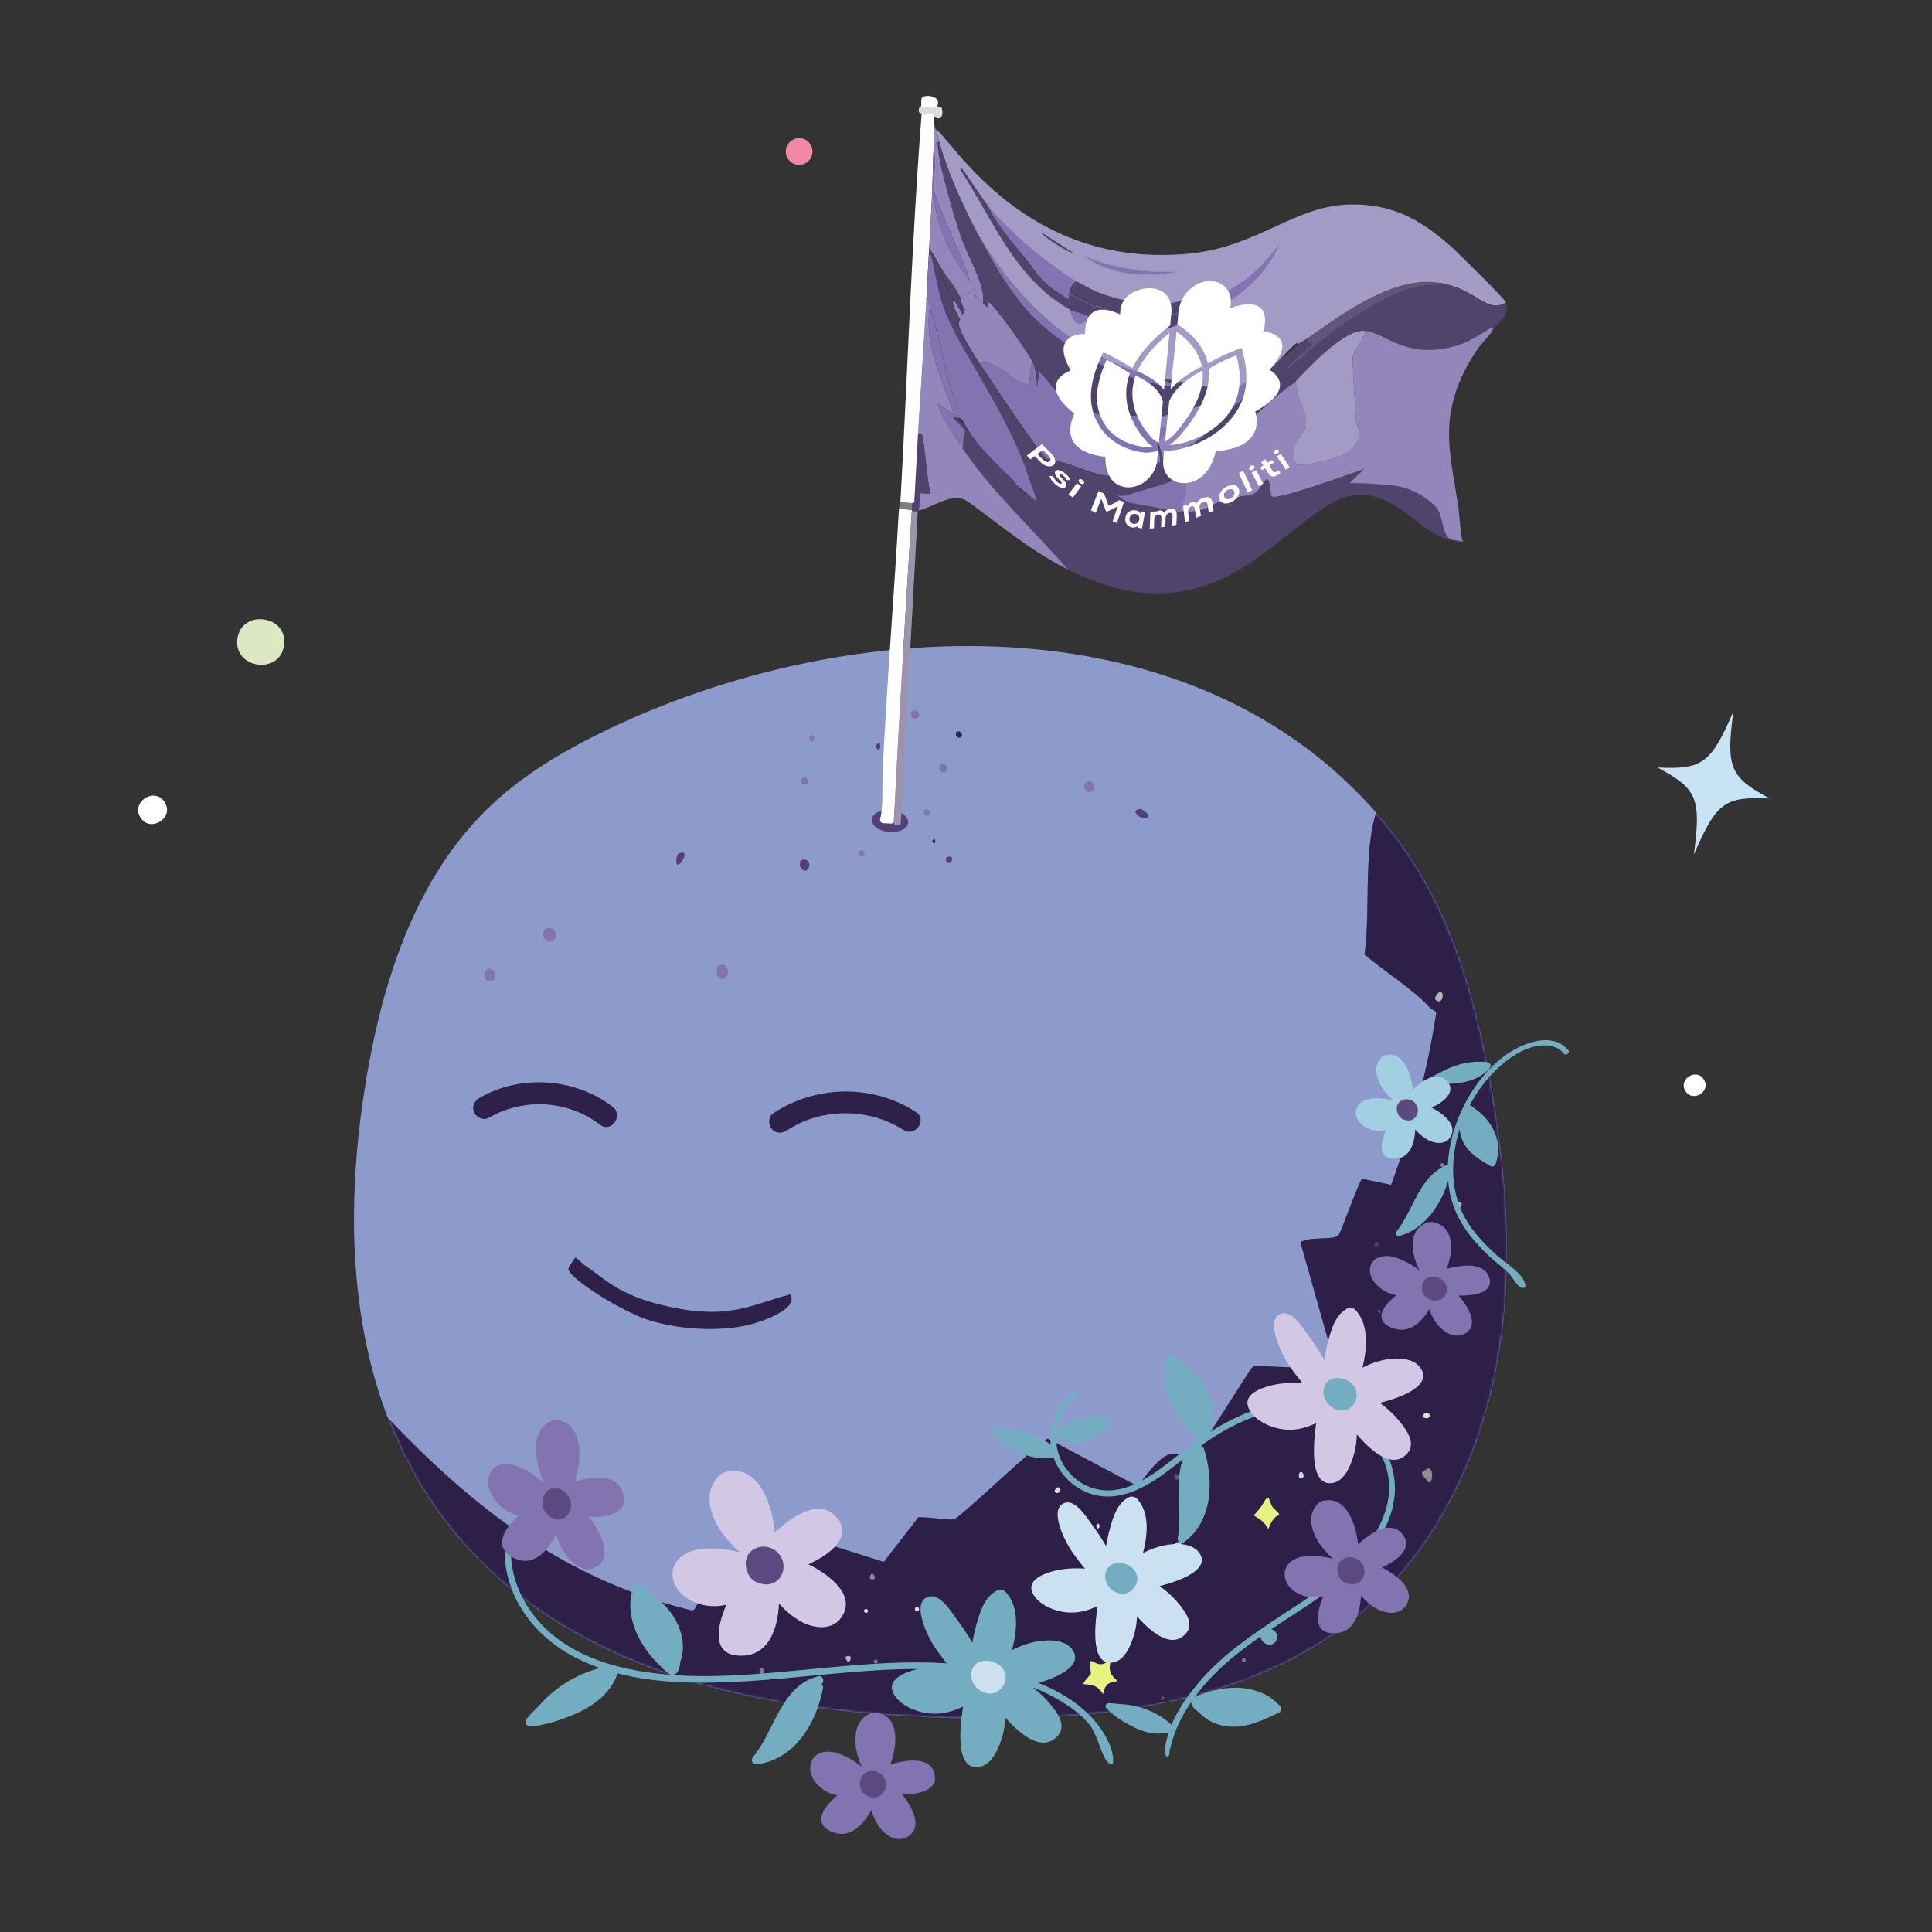 <svg width="800" height="800" viewBox="0 0 800 800" fill="none" xmlns="http://www.w3.org/2000/svg">
<rect x="0" y="0" width="800" height="800" fill="#333333" stroke="none"/>
<g clip-path="url(#clip0_9103_23061)">
<g clip-path="url(#clip1_9103_23061)">
<path d="M732.816 330.636C714.118 329.738 710.699 332.258 701.394 353.864C704.473 330.54 702.852 326.622 686.328 317.799C705.027 318.697 708.445 316.178 717.75 294.572C714.671 317.896 716.292 321.814 732.816 330.636Z" fill="#C8E3F4"/>
<path d="M98.284 264.556C96.646 276.97 115.977 279.598 117.621 267.124C119.264 254.65 99.927 252.082 98.284 264.556Z" fill="#DEE7C3"/>
<path d="M58.095 338.423C62.03 344.983 72.217 338.847 68.279 332.317C64.352 325.667 54.132 331.83 58.095 338.423Z" fill="white"/>
<path d="M697.874 451.725C700.858 456.709 708.571 452.053 705.585 447.099C702.607 442.055 694.861 446.739 697.874 451.725Z" fill="white"/>
<path d="M237.839 309.129C225.693 315.757 214.091 323.438 203.971 332.865C171.254 363.366 157.349 408.98 150.649 453.206C134.587 559.364 164.478 651.971 270.784 691.199C308.866 705.254 349.779 709.832 390.332 711.336C453.087 713.629 521.328 706.654 567.838 664.412C596.341 638.518 613.407 601.645 620.172 563.751C626.941 525.826 624.059 486.756 617.366 448.832C611.071 413.226 600.976 377.306 579.379 348.285C503.533 246.356 352.212 252 247.438 304.126C244.194 305.719 241.003 307.407 237.809 309.126L237.839 309.129Z" fill="#8C9BCC"/>
<mask id="mask0_9103_23061" style="mask-type:luminance" maskUnits="userSpaceOnUse" x="146" y="267" width="479" height="445">
<path d="M237.839 309.129C225.693 315.757 214.091 323.438 203.971 332.865C171.254 363.366 157.349 408.98 150.649 453.206C134.587 559.364 164.478 651.971 270.784 691.199C308.866 705.254 349.779 709.832 390.332 711.336C453.087 713.629 521.328 706.654 567.838 664.412C596.341 638.518 613.407 601.645 620.172 563.751C626.941 525.826 624.059 486.756 617.366 448.832C611.071 413.226 600.976 377.306 579.379 348.285C503.533 246.356 352.212 252 247.438 304.126C244.194 305.719 241.003 307.407 237.809 309.126L237.839 309.129Z" fill="white"/>
</mask>
<g mask="url(#mask0_9103_23061)">
<path opacity="0.2" d="M498.592 653.229C528.195 641.73 557.281 627.203 580.122 605.117C614.249 572.127 631.236 525.697 647.158 480.965C671.565 506.468 677.567 543.965 682.278 578.942C689.958 636.208 697.171 695.287 682.046 751.04C680.123 758.196 677.568 765.63 671.994 770.48C666.552 775.22 659.117 776.799 652.037 778.136C506.963 805.787 358.614 816.201 211.089 809.079C191.09 808.123 170.174 806.538 153.242 795.854C106.187 766.085 96.873 684.856 162.335 676.353C194.621 672.152 227.854 683.367 259.864 686.258C298.445 689.743 337.372 689.063 375.798 684.17C417.758 678.836 459.108 668.489 498.567 653.166L498.592 653.229Z" fill="black"/>
<path d="M576.183 325.824C581.798 332.627 574.32 330.978 577.642 339.612C578.602 342.101 598.365 368.219 607.014 384.147C656.165 474.814 649.83 577.896 583.893 658.258C537.831 714.379 452.657 756.079 379.581 749.63C312.868 743.725 222.871 700.557 186.112 645.287C173.109 625.742 162.069 601.964 154.488 580.597C190.807 619.889 230.323 653.387 286.477 666.854C289.014 667.023 290.317 657.316 291.462 656.751L318.01 658.206C323.574 651.105 329.139 644.004 334.703 636.903C345.124 640.176 355.544 643.459 365.963 646.752C370.733 640.593 375.503 634.434 380.273 628.275C384.246 628.026 392.825 629.592 395.028 629.091C397.51 628.525 428.126 599.081 433.843 595.674C446.293 602.273 458.753 608.873 471.223 615.475C486.031 593.849 487.795 605.262 494.504 602.309C496.529 601.428 515.586 569.753 519.067 565.536C530.507 566.042 541.938 566.548 553.358 567.052C548.4 549.511 543.441 531.97 538.482 514.428C541.78 511.898 551.834 513.627 554.175 511.588C555.134 510.732 561.879 491.237 563.957 488.079L576.036 490.599C584.54 467.431 591.14 443.482 594.743 419.08C594.696 418.924 592.517 417.815 591.884 417.088C586.417 410.663 572.099 401.31 564.988 395.254C568.203 374.801 562.47 338.028 576.175 325.914L576.183 325.824Z" fill="#2D2049"/>
<path opacity="0.3" d="M576.183 325.824C581.798 332.627 574.32 330.978 577.642 339.612C578.602 342.101 598.365 368.219 607.014 384.147C656.165 474.814 649.83 577.896 583.893 658.258C537.831 714.379 452.657 756.079 379.581 749.63C312.868 743.725 222.871 700.557 186.112 645.287C173.109 625.742 162.069 601.964 154.488 580.597C190.807 619.889 230.323 653.387 286.477 666.854C289.014 667.023 290.317 657.316 291.462 656.751L318.01 658.206C323.574 651.105 329.139 644.004 334.703 636.903C345.124 640.176 355.544 643.459 365.963 646.752C370.733 640.593 375.503 634.434 380.273 628.275C384.246 628.026 392.825 629.592 395.028 629.091C397.51 628.525 428.126 599.081 433.843 595.674C446.293 602.273 458.753 608.873 471.223 615.475C486.031 593.849 487.795 605.262 494.504 602.309C496.529 601.428 515.586 569.753 519.067 565.536C530.507 566.042 541.938 566.548 553.358 567.052C548.4 549.511 543.441 531.97 538.482 514.428C541.78 511.898 551.834 513.627 554.175 511.588C555.134 510.732 561.879 491.237 563.957 488.079L576.036 490.599C584.54 467.431 591.14 443.482 594.743 419.08C594.696 418.924 592.517 417.815 591.884 417.088C586.417 410.663 572.099 401.31 564.988 395.254C568.203 374.801 562.47 338.028 576.175 325.914L576.183 325.824Z" fill="#2D2049"/>
<path d="M459.459 687.165C461.065 687.219 457.053 691.601 462.535 695.837C462.294 697.154 457.844 694.957 456.762 701.551C452.05 693.491 444.3 701.581 451.754 693.069C450.264 681.65 453.7 693.397 459.456 687.195L459.459 687.165Z" fill="#E6F381"/>
<path d="M525.39 620.307C525.465 620.497 525.506 620.713 525.558 620.809C525.78 621.377 525.972 621.942 526.194 622.509C526.318 622.824 526.439 623.17 526.595 623.458C527.294 624.798 528.602 625.464 529.468 626.637C529.632 626.835 529.767 627.029 529.567 627.224C529.331 627.476 528.893 627.619 528.633 627.809C526.814 629.104 525.848 631.389 525.117 633.422C525.402 632.627 522.948 630.185 522.387 629.678C521.627 629.001 520.786 628.56 519.922 628.026C519.059 627.491 519.013 627.67 519.79 626.797C521.11 625.304 522.365 623.866 523.314 622.097C523.679 621.43 524.084 620.646 524.755 620.28C524.884 620.201 525.108 620.069 525.253 620.143C525.314 620.148 525.366 620.244 525.388 620.338L525.39 620.307Z" fill="#E6F381"/>
<path d="M364.027 709.537C369.244 720.411 358.039 718.973 359.042 712.585C359.482 709.735 361.719 712.887 364.027 709.537Z" fill="#C3C9B0"/>
<path d="M591.445 607.965C593.667 608.257 593.319 613.457 591.851 613.902C591.505 614.023 588.49 610.405 588.769 609.669C588.813 609.521 591.294 607.951 591.445 607.965Z" fill="#8D8D8A"/>
<path d="M592.8 461.456C594.849 461.641 594.553 465.933 592.553 465.874C590.067 465.802 590.391 461.208 592.8 461.456Z" fill="#58596A"/>
<path d="M435.881 653.495C437.972 652.893 438.59 657.48 437.114 658.016C435.733 658.5 432.821 654.404 435.881 653.495Z" fill="#C0C1B9"/>
<path d="M596.329 410.586C598.354 411.043 597.35 416.092 594.664 414.207C593.236 413.196 596 410.526 596.329 410.586Z" fill="#B5B4B5"/>
<path d="M487.734 638.561C488.504 638.448 489.502 639.512 489.51 639.756C489.8 643.614 484.315 639.074 487.734 638.561Z" fill="#DEDEDE"/>
<path d="M590.487 584.945C592.035 584.628 592.705 586.97 591.105 587.19C588.335 587.579 589.249 585.198 590.487 584.945Z" fill="#DEDEDE"/>
<path d="M426.123 696.624C428.44 695.525 429.316 699.619 426.74 698.869C426.206 698.73 425.106 697.11 426.123 696.624Z" fill="#C0C5C2"/>
<path d="M315.509 690.585C315.931 690.623 317.357 692.334 315.73 693.191C314.072 694.045 314.057 690.515 315.509 690.585Z" fill="#7E7E85"/>
<path d="M538.857 609.51C539.279 609.548 540.704 611.258 539.077 612.115C537.42 612.969 537.405 609.439 538.857 609.51Z" fill="#D7D9DE"/>
<path d="M437.944 615.845C440.706 615.882 437.954 619.769 436.751 617.623C436.438 617.047 437.733 615.826 437.944 615.845Z" fill="#DEDEDE"/>
<path d="M361.294 651.654C361.656 651.686 362.98 653.509 361.912 653.899C359.397 654.828 360.023 651.6 361.294 651.654Z" fill="#898695"/>
<path d="M350.549 685.843C353.064 684.914 352.438 688.143 351.166 688.088C350.805 688.056 349.48 686.233 350.549 685.843Z" fill="#B5B4BA"/>
<path d="M487.056 610.397C488.681 610.574 488.403 612.313 487.674 612.642C486.217 613.301 485.552 610.23 487.056 610.397Z" fill="#58596A"/>
<path d="M604.15 497.61C605.755 496.995 605.549 500.626 604.041 499.821C603.46 499.525 603.553 497.83 604.15 497.61Z" fill="#AEAFB7"/>
<path d="M569.949 514.26C572.069 514.33 570.637 516.725 569.481 516.073C568.234 515.413 569.647 514.233 569.949 514.26Z" fill="#454053"/>
<path d="M379.757 665.244C380.029 665.269 381.325 666.39 380.013 667.123C378.572 667.936 378.486 665.19 379.757 665.244Z" fill="#DEDEDE"/>
<path d="M554.431 676.248C554.431 676.248 556.185 677.35 556.207 677.443C556.576 679.757 552.368 676.883 554.431 676.248Z" fill="#7A7588"/>
<path d="M484.916 676.173C486.505 675.739 487.478 677.074 486.325 677.73C485.654 678.095 484.042 676.429 484.916 676.173Z" fill="#DEDEDE"/>
<path d="M398.513 687.712C398.513 687.712 399.944 689.028 399.525 689.628C398.408 691.231 397.286 688.179 398.513 687.712Z" fill="#DEDEDE"/>
<path d="M358.274 666.284C359.402 665.899 359.836 667.49 358.927 667.803C357.798 668.188 357.364 666.597 358.274 666.284Z" fill="#DEDEDE"/>
<path d="M596.899 481.657C598.027 481.272 598.461 482.862 597.551 483.176C596.423 483.56 595.989 481.97 596.899 481.657Z" fill="#7E7E85"/>
<path d="M514.688 686.679C515.816 686.294 516.25 687.885 515.341 688.198C514.212 688.583 513.778 686.992 514.688 686.679Z" fill="#7A7588"/>
<path d="M362.305 687.239C363.434 686.855 363.867 688.445 362.958 688.758C361.829 689.143 361.395 687.552 362.305 687.239Z" fill="#7A7588"/>
<path d="M593.843 537.01C594.751 537.731 594.064 540.284 593.014 538.456C592.597 537.688 593.758 536.941 593.843 537.01Z" fill="#656172"/>
<path d="M454.855 630.846C455.762 631.567 455.076 634.12 454.026 632.292C453.609 631.524 454.77 630.777 454.855 630.846Z" fill="#DEDEDE"/>
<path d="M544.582 586.151C544.582 586.151 545.755 586.957 545.234 587.67C544.016 589.385 543.615 586.764 544.582 586.151Z" fill="#BFBDC7"/>
<path d="M485.657 662.888C487.621 662.001 487.715 664.321 486.309 664.407C486.219 664.399 484.865 663.242 485.657 662.888Z" fill="#DEDEDE"/>
<path d="M568.306 585.223L568.665 585.62L568.6 586.344C568.488 586.456 568.366 586.576 568.233 586.706L567.509 586.641C567.398 586.53 567.277 586.407 567.148 586.274L567.545 585.914L567.942 585.555L568.339 585.195L568.306 585.223Z" fill="#898695"/>
<path d="M570.623 542.425L571.347 542.49C571.458 542.602 571.579 542.724 571.709 542.858L571.643 543.582C571.532 543.693 571.41 543.814 571.276 543.944L570.917 543.546L570.558 543.149L570.199 542.752L570.596 542.392L570.623 542.425Z" fill="#58596A"/>
<path d="M481.248 702.607L481.972 702.673C482.083 702.784 482.204 702.907 482.334 703.04L481.937 703.399L481.539 703.759L481.142 704.119L480.783 703.721L480.849 702.997C480.96 702.885 481.082 702.765 481.216 702.635L481.248 702.607Z" fill="#58596A"/>
<path d="M596.248 520.134L596.607 520.531L596.541 521.255C596.43 521.367 596.308 521.488 596.174 521.617L595.451 521.552C595.339 521.441 595.219 521.318 595.089 521.185L595.486 520.825L595.883 520.466L596.28 520.106L596.248 520.134Z" fill="#A1A0A8"/>
<path d="M486.955 652.573L487.314 652.97L487.248 653.694C487.137 653.806 487.015 653.927 486.881 654.056L486.158 653.991C486.046 653.88 485.926 653.757 485.796 653.624L486.193 653.264L486.59 652.905L486.987 652.545L486.955 652.573Z" fill="#A1A0A8"/>
</g>
<path d="M333.399 355.963C335.884 356.37 335.319 359.938 333.845 360.444C331.275 361.307 329.716 355.357 333.399 355.963Z" fill="#554076"/>
<path d="M378.266 294.228C380.482 293.577 381.522 296.864 379.462 297.469C377.246 298.121 376.206 294.833 378.266 294.228Z" fill="#8274B1"/>
<path d="M389.961 316.484C392.177 315.833 393.217 319.12 391.157 319.725C388.941 320.376 387.901 317.089 389.961 316.484Z" fill="#8274B1"/>
<path d="M333.25 321.641C333.853 321.695 335.926 324.316 333.75 324.849C330.55 325.625 331.617 321.554 333.25 321.641Z" fill="#8274B1"/>
<path d="M392.612 354.743C395.261 354.343 394.345 357.089 393.139 357.315C391.503 357.593 390.979 354.991 392.612 354.743Z" fill="#554076"/>
<path d="M396.813 302.869C398.506 302.626 398.973 305.193 397.34 305.441C395.647 305.683 395.18 303.117 396.813 302.869Z" fill="#2D2049"/>
<path d="M383.5 335.184C385.194 334.941 385.661 337.508 384.028 337.756C382.334 337.998 381.867 335.432 383.5 335.184Z" fill="#8274B1"/>
<path d="M356.477 352.117C358.17 351.874 358.637 354.441 357.004 354.689C355.311 354.931 354.844 352.365 356.477 352.117Z" fill="#8274B1"/>
<path d="M335.546 304.604C337.913 303.631 337.342 307.26 336.073 307.176C335.44 307.119 334.538 304.999 335.546 304.604Z" fill="#8274B1"/>
<path d="M363.225 308.016C365.619 306.742 364.252 312.458 362.809 309.591C362.653 309.303 362.776 308.28 363.225 308.016Z" fill="#554076"/>
<path d="M386.891 347.443C387.716 348.065 387.092 350.26 386.141 348.683C385.743 348.039 386.803 347.405 386.891 347.443Z" fill="#2D2049"/>
<path d="M269.771 547.001C257.927 543.558 235.6 529.345 235.343 525.459C235.294 524.664 237.558 521.796 238.141 520.724C240.03 521.685 240.641 522.987 242.42 524.152C248.911 528.327 254.939 535.259 271.255 539.652C301.306 547.751 310.966 540.046 327.133 536.001C331.221 541.876 315.323 547.314 310.414 548.513C297.861 551.576 282.031 550.541 269.774 546.97L269.771 547.001Z" fill="#2D2049"/>
<path d="M297.807 399.77C301.954 397.924 302.588 404.703 299.555 405.311C296.308 405.93 296.002 400.58 297.807 399.77Z" fill="#8274B1"/>
<path d="M226.579 384.302C230.464 383.345 231.338 389.142 228.327 389.843C224.667 390.668 223.659 385.011 226.579 384.302Z" fill="#8274B1"/>
<path d="M201.854 401.351C205.035 400.118 206.278 405.522 203.632 406.226C200.054 407.15 199.838 402.142 201.854 401.351Z" fill="#8274B1"/>
<path d="M281.318 353.265C286 351.559 281.649 359.013 280.375 357.985C279.753 357.473 279.901 353.806 281.318 353.265Z" fill="#554076"/>
<path d="M450.172 323.718C452.947 322.6 454.412 326.899 451.983 327.896C449.208 329.014 447.742 324.715 450.172 323.718Z" fill="#8274B1"/>
<path d="M368.104 344.498C372.266 344.874 375.823 343.153 376.049 340.654C376.274 338.155 373.084 335.824 368.922 335.448C364.76 335.072 361.204 336.793 360.978 339.292C360.752 341.792 363.943 344.123 368.104 344.498Z" fill="#554076"/>
<path d="M471.329 335.088C473.269 334.472 475.643 337.454 475.621 337.696C474.943 340.828 467.291 336.396 471.329 335.088Z" fill="#554076"/>
<path d="M618.075 136.564C619.641 133.025 611.592 140.723 603.104 143.18C582.294 149.178 573.715 137.849 565.344 137.001C559.743 136.435 554.047 141.303 550.067 144.655C546.679 147.512 543.48 150.629 540.369 153.785C537.023 157.193 533.555 160.256 529.767 163.168C528.069 164.475 526.541 165.919 524.952 167.357C518.998 172.719 513.266 178.315 507.397 183.746C504.48 186.433 501.566 189.089 498.54 191.645C496.499 193.376 494.42 195.196 492.087 196.476C492.026 196.47 491.733 196.352 490.84 196.819C483.989 200.337 476.178 202.034 468.861 204.323C468.203 204.538 467.518 204.719 466.886 204.996C466.099 205.29 465.629 206.464 465.919 207.282C466.188 208.005 467.073 207.964 467.731 208.084C469.164 208.365 470.567 208.644 472 208.926C475.672 209.653 479.314 210.377 482.991 211.044C484.307 211.285 485.652 211.528 486.97 211.738C488.318 211.951 489.817 212.512 491.198 212.363C492.119 212.264 492.998 211.948 493.85 211.599C496.466 210.558 499.02 209.542 501.798 209.063C502.877 208.886 503.748 208.326 504.808 208.027C506.307 207.584 507.855 207.268 509.348 206.886C510.781 206.498 512.216 206.08 513.652 205.663C515.088 205.245 516.679 205.115 517.989 204.412C518.531 204.126 518.997 203.682 519.46 203.267C520.588 202.213 521.719 201.129 522.793 200.01C523.294 199.508 523.863 198.586 524.471 198.245C525.271 197.801 525.126 198.396 525.294 199.232C525.709 201.368 526.126 203.474 526.574 205.583C528.38 207.449 560.249 195.759 564.879 194.292C562.839 196.237 560.809 198.192 558.788 200.159C568.158 198.359 582.89 201.454 587.831 203.939C591.492 205.79 595.809 208.461 598.052 211.888C599.412 213.988 600.674 216.17 602.004 218.267C602.511 219.043 605.163 224.331 605.862 224.334C598.505 224.368 592.25 220.275 586.431 215.735C580.129 210.816 573.277 205.605 565.016 204.889C555.398 204.05 546.296 211.288 539.145 216.786C529.578 224.134 520.433 232.189 509.711 237.851C486.452 250.105 464.982 246.919 442.071 235.816L441.961 235.684C434.194 226.801 425.869 218.384 417.905 209.666C413.922 205.322 410.007 200.892 406.319 196.301C404.461 194.004 402.667 191.652 400.937 189.276C399.369 187.127 397.648 185.663 396.726 183.086C395.949 180.917 395.236 178.724 394.555 176.503C394.204 175.346 393.861 174.098 394.151 172.908C394.159 172.817 394.197 172.729 394.263 172.674C394.329 172.619 394.422 172.597 394.512 172.606C395.578 172.58 396.592 173.128 397.346 173.865C398.1 174.603 398.687 175.507 399.276 176.382C400.461 178.07 401.774 179.679 403.09 181.258C405.256 183.856 406.956 186.565 409.322 188.969C411.937 191.638 414.651 194.225 417.332 196.84C418.253 197.744 419.204 198.651 420.092 199.583C421.312 200.879 421.833 202.508 423.314 203.615C424.394 204.443 425.616 205.04 426.838 205.637C427.247 205.826 427.625 206.012 428.074 206.083C428.504 204.692 427.818 203.201 427.209 201.868C425.895 198.921 425.299 195.765 424.169 192.804C414.004 166.063 396.172 143.8 389.946 125.597C388.289 120.733 385.742 106.543 385.254 105.556C385.024 105.079 384.906 105.707 384.418 105.723L384.587 102.849C386.786 105.755 388.275 109.113 390.241 112.241C387.764 112.413 393.586 121.972 394.913 124.434C393.157 124.701 395.889 129.449 397.353 132.41C397.14 133.09 396.891 133.494 396.85 133.612C396.311 136.878 403.808 147.745 405.793 150.996C408.653 155.664 430.989 188.949 433.113 189.992C447.275 192.002 455.17 200.471 470.238 196.144C471.268 195.842 478.209 192.667 478.9 192.091C479.163 191.871 480.11 191.47 480.201 191.144C480.391 189.032 478.795 184.843 479.41 183.073C480.164 185.716 480.918 188.36 481.672 191.003C487.635 187.557 496.73 182.752 501.141 177.645C502.669 175.867 504.74 174.473 504.339 171.851C505.526 171.715 506.704 171.568 507.873 171.41C507.873 171.41 507.9 171.108 507.941 170.991C507.952 170.87 507.966 170.719 508.004 170.631C508.434 168.906 509.061 168.354 509.075 168.203C509.466 168.239 509.595 168.828 510.094 168.691C510.973 168.375 523.512 158.072 522.946 155.587C522.334 152.947 520.423 155.268 517.519 157.135C519.162 154.759 522.597 153.062 523.994 151.728C524.614 152.605 524.102 153.563 524.505 153.812C525.105 154.231 528.703 150.055 529.073 149.662C530.111 148.6 531.324 147.95 532.499 147.052C533.674 146.154 534.704 145.183 535.767 144.184C536.629 143.38 537.44 142.48 538.38 141.835C539.251 141.275 540.229 140.876 541.072 140.283C539.963 142.13 542.744 141.621 542.553 143.063C542.488 143.787 530.707 152.426 532.319 153.423C547.347 140.455 570.257 120.96 590.255 118.235C593.392 117.819 596.656 118.691 596.294 117.32C611.76 120.025 615.135 130.094 623.459 125.401C625.38 130.38 620.931 133.203 617.916 136.641L618.075 136.564Z" fill="#50446D"/>
<path d="M385.066 127.133C382.457 142.562 390.342 157.873 395.193 171.785L388.429 167.281C390.207 173.829 394.794 180.235 398.743 185.975C411.199 204.163 427.71 219.189 442.135 235.761C423.968 226.972 402.26 207.583 398.643 206.588C392.562 204.943 386.46 209.928 380.466 211.363L380.873 204.161L385.378 204.416C384.023 201.587 382.629 180.353 381.596 179.681C381.423 179.575 380.713 179.693 380.143 179.611C381.296 161.132 382.542 142.63 383.574 124.14C385.32 124.662 384.781 126.256 385.069 127.103L385.066 127.133Z" fill="#9286BB"/>
<path d="M380.464 211.393L380.034 211.78L377.584 211.65C377.584 211.65 377.609 211.379 377.623 211.228C377.71 210.263 377.734 209.322 377.791 208.354C377.797 208.293 378.123 208.384 378.632 207.791C379.206 198.414 379.598 189.021 380.172 179.644C380.712 179.723 381.421 179.605 381.624 179.714C382.688 180.388 384.051 201.62 385.406 204.449L380.902 204.194L380.494 211.396L380.464 211.393Z" fill="#50446D"/>
<path d="M387.948 44.452C388.485 44.561 389.721 44.339 389.987 44.758C390.171 45.079 391.209 50.738 386.914 48.495C386.827 48.457 387.163 47.423 386.782 47.267C386.023 46.924 382.793 47.362 381.642 46.985C381.376 46.9 380.932 47.103 380.458 46.3C380.235 44.059 381.378 44.193 381.419 44.075C383.427 44.378 386.159 44.078 387.981 44.425L387.948 44.452Z" fill="#DBDCDD"/>
<path d="M386.912 48.495C386.461 50.127 387.061 51.885 387.043 53.434C387.041 55.472 386.763 57.545 386.698 59.608C386.652 61.124 386.486 62.63 386.443 64.117C386.262 70.153 386.144 76.164 385.871 82.223C385.556 89.068 385.118 95.933 384.743 102.773C384.686 103.741 384.632 104.679 384.575 105.647C384.23 111.82 383.918 117.966 383.573 124.14C382.541 142.63 381.265 161.129 380.142 179.611C379.568 188.988 379.176 198.381 378.602 207.758C378.09 208.381 377.764 208.291 377.761 208.321L372.832 208.058C375.858 154.375 377.435 100.592 381.642 46.955C382.793 47.332 385.993 46.891 386.782 47.236C387.191 47.425 386.857 48.429 386.915 48.465L386.912 48.495Z" fill="#FEFEFE"/>
<path d="M387.946 44.452C386.126 44.075 383.392 44.406 381.383 44.102C381.656 42.758 381.105 40.458 382.239 40.013C384.126 39.301 390.108 39.69 387.976 44.455L387.946 44.452Z" fill="#FEFEFE"/>
<path d="M377.593 211.225C377.593 211.225 377.569 211.497 377.555 211.647C374.855 254.654 372.279 297.641 370.094 340.663C369.256 341.196 368.516 340.977 367.609 340.926C365.973 340.869 364.91 341.199 364.375 339.721C365.892 333.015 365.177 326.137 365.483 319.382C367.211 283.101 370.218 246.783 372.25 210.499L377.566 211.192L377.593 211.225Z" fill="#FEFEFE"/>
<path d="M380.034 211.78C377.934 250.279 375.834 288.777 373.733 327.275C373.487 331.795 373.241 336.315 372.995 340.834C372.844 340.821 373.735 342.057 370.472 341.519C370.417 341.119 370.06 341.026 370.093 340.664C372.278 297.641 374.857 254.624 377.554 211.648L380.004 211.778L380.034 211.78Z" fill="#9B94AC"/>
<path d="M377.761 208.351C377.674 209.316 377.65 210.257 377.593 211.225L372.277 210.532C372.459 207.507 372.821 208.209 372.832 208.088L377.761 208.351Z" fill="#7B7D84"/>
<path d="M480.415 191.103C480.355 191.432 479.377 191.83 479.114 192.05C478.422 192.656 471.48 195.831 470.453 196.103C455.387 200.399 447.462 191.928 433.328 189.951C431.207 188.878 408.871 155.593 406.008 150.955C408.165 147.591 418.466 155.335 420.1 157.094C428.886 161.081 425.03 159.364 427.516 149.674C429.003 153.397 429.407 155.988 429.404 160.064C429.742 157.884 430.071 155.704 430.39 153.522C430.31 154.063 432.662 156.282 433.074 156.776C433.811 157.694 434.582 158.585 435.319 159.503C436.468 160.915 437.647 162.329 438.795 163.741C441.315 166.797 443.835 169.853 446.354 172.909C447.231 173.962 448.074 176.076 449.594 174.723C450.089 174.281 450.388 173.669 450.683 173.088C451.165 172.127 451.515 171.277 452.674 171.23C454.02 171.138 455.456 171.39 456.787 171.449L462.684 171.769C466.767 171.986 470.849 172.202 474.929 172.449C475.05 172.46 476.044 172.55 476.077 172.522C476.2 172.169 476.484 170.369 476.613 170.29L477.427 170.363C477.905 172.14 477.966 173.818 478.78 175.565C480.519 179.189 483.535 176.42 484.45 177.719C483.429 178.935 479.88 182.234 479.625 183.032C479.04 184.804 480.604 189.021 480.415 191.103Z" fill="#8274B1"/>
<path d="M565.345 137.001C565.132 140.024 560.693 145.097 560.256 147.248C559.789 149.395 561.303 170.64 561.615 174.927C561.684 175.845 566.891 184.132 554.462 189.184C551.876 190.228 539.983 193.046 537.824 192.395C537.114 192.179 536.516 191.73 536.116 191.116C533.854 187.566 537.156 181.963 539.261 179.173C539.675 178.632 540.201 178.193 540.348 177.568C540.496 176.942 540.422 176.084 540.418 175.445C540.404 173.923 540.428 172.313 539.95 170.871C539.473 169.429 538.845 167.973 538.247 166.52C537.58 164.817 537.105 163.01 536.814 161.189C536.602 159.832 535.848 158.425 536.916 157.366C537.754 156.499 538.592 155.632 539.428 154.795C541.503 152.671 543.577 150.577 545.768 148.524C548.923 145.555 552.253 142.662 555.932 140.287C558.641 138.555 562.002 136.669 565.342 137.031L565.345 137.001Z" fill="#A49AC6"/>
<path d="M424.293 192.785C424.993 194.795 425.599 196.826 426.329 198.839C426.891 200.35 427.426 201.827 427.929 203.333C428.192 204.117 428.486 204.904 428.749 205.688C428.894 206.097 429.106 207.454 429.419 207.695C427.483 206.243 425.584 204.733 423.72 203.165C422.845 202.417 421.818 201.686 421.042 200.855C420.515 200.291 420.216 199.564 419.657 199.027C418.961 198.325 418.262 197.654 417.566 196.952C411.395 190.92 405.263 185.135 400.672 177.755C397.538 172.758 395.612 166.835 393.902 161.206C390.477 150.008 388.578 138.4 385.093 127.197C384.838 126.322 385.374 124.759 383.598 124.233C383.943 118.06 384.255 111.914 384.6 105.74C385.088 105.723 385.206 105.095 385.436 105.572C385.897 106.526 388.441 120.747 390.098 125.611C392.716 133.299 396.75 140.446 400.765 147.47C406.093 156.772 411.649 165.911 416.498 175.474C419.106 180.576 421.525 185.752 423.626 191.082C423.849 191.65 424.068 192.248 424.288 192.845L424.293 192.785Z" fill="#8274B1"/>
<path d="M427.488 149.671C425.002 159.362 428.858 161.079 420.072 157.091C418.438 155.332 408.137 147.588 405.98 150.952C403.995 147.701 396.528 136.837 397.036 133.568C397.047 133.447 397.299 133.014 397.54 132.366C397.551 132.246 397.855 132.577 398.451 130.35C398.492 130.232 399.503 129.806 399.412 128.125C397.909 125.921 397.7 123.53 397.601 123.278C399.659 122.024 401.717 120.77 403.775 119.516C403.665 123.765 404.273 123.424 406.946 125.46C407.061 125.531 408.009 126.803 408.914 127.219C409.259 126.429 408.675 125.829 409.253 125.151C410.515 124.292 426.492 147.239 427.461 149.638L427.488 149.671Z" fill="#9286BB"/>
<path d="M406.976 125.463C404.306 123.397 403.698 123.737 403.805 119.519C401.747 120.773 399.689 122.027 397.631 123.28C396.035 119.426 392.635 115.682 390.431 112.167C388.462 109.069 386.972 105.711 384.776 102.775C385.151 95.935 385.589 89.07 385.903 82.225C386.908 81.191 387.611 88.888 389.005 93.303C391.645 101.753 396.238 109.437 401.53 116.455C399.748 108.933 387.916 84.84 386.877 79.18C385.883 73.707 388.372 65.659 386.478 64.089C386.521 62.602 386.69 61.066 386.733 59.58C386.931 59.861 387.128 60.143 387.326 60.424C387.495 59.892 387.666 59.35 387.837 58.798C388.035 59.079 388.221 59.37 388.397 59.669C388.063 66.057 395.536 91.307 398.208 98.727C400.925 106.333 408.175 118.241 407.041 125.408L406.976 125.463Z" fill="#9286BB"/>
<path d="M501.328 177.601C496.946 182.711 487.825 187.483 481.859 190.959C481.105 188.316 480.351 185.672 479.597 183.029C479.851 182.231 483.401 178.932 484.422 177.717C483.537 176.42 480.494 179.156 478.752 175.562C478.859 174.72 478.759 173.464 478.863 173.321C479.551 172.441 497.109 168.126 499.802 167.244C499.052 169.153 501.233 169.229 501.321 169.602C501.774 171.315 500.297 175.562 501.295 177.629L501.328 177.601Z" fill="#9286BB"/>
<path d="M489.451 211.171C489.451 211.171 489.278 211.399 489.177 211.512C488.608 212.099 488.079 211.899 487.3 211.768C485.832 211.544 484.368 211.26 482.932 211.008C479.167 210.303 475.405 209.568 471.643 208.833C470.031 208.505 467.848 208.46 466.436 207.602C465.83 207.243 465.288 206.86 464.649 206.528C464.183 206.304 463.035 205.227 462.61 205.219C464.068 205.229 465.501 205.51 466.854 204.994C467.388 204.799 467.92 204.634 468.454 204.439C475.933 202.042 483.892 200.389 490.902 196.795C490.647 196.924 490.98 200.299 490.997 200.787L491.064 203.744C491.095 205.085 491.301 206.503 490.94 207.808C490.664 208.848 490.234 210.239 489.541 211.18L489.451 211.171Z" fill="#8274B1"/>
<path d="M398.58 173.642C389.232 169.817 399.272 176.746 399.544 178.444C399.646 179 398.584 182.007 398.788 184.793L398.677 186.03C394.761 180.262 390.201 173.889 388.423 167.341L395.187 171.846C390.369 157.906 382.451 142.622 385.06 127.194C389.868 142.592 391.762 159.309 398.575 173.703L398.58 173.642Z" fill="#8274B1"/>
<path d="M596.484 117.246C596.879 118.59 593.615 117.717 590.476 118.163C570.511 120.861 547.567 140.383 532.542 153.321C530.96 152.327 542.678 143.713 542.776 142.962C542.965 141.549 540.184 142.058 541.292 140.212C556.437 129.657 577.489 113.918 596.514 117.249L596.484 117.246Z" fill="#60557A"/>
<path d="M509.264 168.129C509.195 167.211 507.846 164.99 506.991 164.7C510.538 162.101 514.03 159.435 517.712 157.031C520.618 155.134 522.526 152.842 523.139 155.483C523.704 157.967 511.166 168.271 510.286 168.587C509.815 168.757 509.689 168.137 509.294 168.132L509.264 168.129Z" fill="#8274B1"/>
<path d="M398.48 130.353C397.515 128.258 396.193 126.405 395.099 124.39C393.744 121.895 387.95 112.369 390.427 112.197C392.631 115.712 396.031 119.456 397.627 123.311C397.726 123.563 397.938 125.924 399.438 128.158C399.559 129.842 398.518 130.265 398.477 130.383L398.48 130.353Z" fill="#50446D"/>
<path d="M398.479 130.353C397.853 132.577 397.578 132.248 397.567 132.369C396.103 129.408 393.369 124.69 395.128 124.393C396.192 126.405 397.544 128.261 398.509 130.355L398.479 130.353Z" fill="#9286BB"/>
<path d="M505.115 160.911C504.188 162.652 503.272 164.384 502.367 166.107C500.337 166.715 499.961 167.167 499.835 167.217C497.142 168.099 479.584 172.413 478.897 173.294C478.79 173.467 478.889 174.723 478.785 175.535C477.968 173.819 477.91 172.11 477.435 170.303L476.621 170.23C476.621 170.23 476.205 172.139 476.082 172.492C476.003 172.698 471.183 172.232 470.641 172.183L466.678 171.977L458.817 171.541C456.913 171.43 455.008 171.319 453.131 171.24C452.194 171.186 451.94 171.315 451.532 172.13C451.086 173.033 450.554 173.867 449.82 174.591C449.588 174.813 449.358 175.005 449.073 175.132C448.026 175.615 447.365 174.187 446.792 173.466C446.192 172.712 445.559 171.986 444.958 171.232C443.971 170.048 443.014 168.866 442.03 167.652C440.415 165.681 438.8 163.711 437.155 161.737C436.199 160.556 435.212 159.372 434.255 158.19C433.652 157.467 433.051 156.713 432.418 155.987C432.062 155.559 431.708 155.101 431.351 154.674C431.217 154.479 430.318 153.668 430.367 153.459C430.029 155.639 429.7 157.819 429.381 160.001C429.385 155.925 428.983 153.304 427.494 149.611C426.528 147.182 410.548 124.265 409.286 125.124C408.708 125.802 409.322 126.405 408.947 127.192C408.073 126.779 407.094 125.504 406.979 125.433C408.143 118.269 400.862 106.357 398.146 98.752C395.473 91.332 388 66.082 388.334 59.694C388.391 59.061 388.238 58.408 388.838 58.493C392.875 72.331 398.86 85.464 405.615 98.149C412.995 111.985 420.783 125.676 433.017 135.906C447.791 148.281 466.411 157.78 485.639 160.216C487.287 157.445 476.87 157.386 474.586 155.081C478.973 156.299 502.35 160.905 505.151 160.854L505.115 160.911Z" fill="#50446D"/>
<path d="M474.552 155.109C476.835 157.414 487.253 157.473 485.605 160.244C466.377 157.807 447.757 148.309 432.982 135.933C420.749 125.704 412.96 112.013 405.613 98.149C421.422 124.305 444.528 146.709 474.585 155.081L474.552 155.109Z" fill="#8274B1"/>
<path d="M506.988 164.73C507.843 165.02 509.222 167.244 509.261 168.16C509.245 168.341 508.423 169.027 508.057 171.397L504.526 171.807C504.924 174.459 502.853 175.854 501.328 177.602C500.33 175.534 501.807 171.288 501.354 169.574C501.266 169.201 499.085 169.126 499.835 167.217C499.961 167.167 500.336 166.715 502.366 166.107C502.46 166.085 502.816 166.513 504.635 166.221C505.802 165.748 505.531 165.389 506.174 164.657C506.445 164.681 506.785 164.621 506.988 164.73Z" fill="#9286BB"/>
<path d="M506.169 164.687C505.555 165.422 505.827 165.782 504.63 166.251C502.811 166.543 502.487 166.088 502.361 166.138L505.109 160.942C509.156 160.881 511.448 156.709 506.637 162.874C506.122 163.527 506.174 164.627 506.136 164.715L506.169 164.687Z" fill="#50446D"/>
<path d="M618.072 136.564C617.041 138.904 614.011 141.489 612.412 143.717C610.531 146.376 608.793 149.139 607.257 152.011C604.185 157.756 601.922 163.969 600.767 170.373C598.324 184.296 602.465 198.326 604.105 212.131C604.223 213.175 605.051 224.2 605.895 224.276C604.955 224.252 603.757 223.718 602.82 223.664C601.795 223.571 600.68 223.47 599.891 222.791C599.238 222.275 598.884 221.483 598.528 220.721C596.781 216.852 597.118 212.108 593.834 209.104C589.204 204.854 583.172 201.663 576.848 201.03C571.063 200.477 564.64 199.928 558.793 200.069C560.813 198.122 562.842 196.176 564.882 194.231C560.249 195.729 528.38 207.419 526.577 205.522C526.215 205.155 526.178 203.54 526.077 202.983L525.725 201.157C525.582 200.384 525.345 197.29 524.017 198.874C522.995 200.089 522.199 201.508 521.147 202.72C520.096 203.933 518.726 204.965 517.132 205.125C515.784 205.247 514.756 205.185 513.466 205.676C512.175 206.168 510.688 206.49 509.318 206.853C507.482 207.326 505.625 207.705 503.809 208.302C502.211 208.827 500.812 209.856 499.206 210.471C495.963 211.729 492.401 212.138 488.951 211.643C488.981 210.642 489.427 209.74 489.813 208.832C490.946 206.045 491.257 202.94 490.732 200.003C490.628 199.477 490.526 198.92 490.575 198.377C490.744 196.507 492.53 196.242 493.826 195.355C495.51 194.2 497.028 192.877 498.573 191.587C501.599 189.032 504.546 186.348 507.463 183.661C513.365 178.202 519.097 172.607 525.051 167.244C528.688 163.984 532.339 160.907 536.36 158.107C537.202 159.217 537.126 160.731 537.304 162.116C537.761 165.807 540.297 169.017 540.784 172.711C540.949 173.912 540.867 175.151 540.668 176.35C540.425 177.697 539.951 178.232 539.157 179.285C537.845 181.022 536.758 182.962 536.085 185.03C535.33 187.334 534.776 191.451 537.823 192.365C540.013 193.019 551.906 190.2 554.462 189.154C566.921 184.105 561.681 175.845 561.614 174.896C561.272 170.607 559.791 149.335 560.256 147.218C560.723 145.07 565.129 140.024 565.344 136.971C573.713 137.849 582.294 149.148 603.104 143.15C611.592 140.693 619.638 133.025 618.075 136.534L618.072 136.564Z" fill="#9286BB"/>
<path d="M591.286 196.951L590.431 197.33C585.768 186.72 580.193 183.175 572.484 175.331C582.675 182.274 586.34 185.768 591.283 196.982L591.286 196.951Z" fill="#9286BB"/>
<path d="M385.869 82.253C386.143 76.194 386.291 70.186 386.441 64.147C388.336 65.717 385.849 73.734 386.843 79.208C387.882 84.868 399.714 108.961 401.496 116.482C396.174 109.462 391.611 101.781 388.971 93.33C387.58 88.885 386.905 81.221 385.872 82.222L385.869 82.253Z" fill="#8274B1"/>
<path d="M444.382 104.601C443.848 105.8 429.947 96.88 431.429 96.284C435.736 99.065 440.053 101.838 444.382 104.601Z" fill="#FEFEFE"/>
<path d="M488.014 112.375C475.23 115.296 459.327 114.072 448.609 105.896C460.999 111.03 474.626 113.234 488.014 112.375Z" fill="#FEFEFE"/>
<path d="M443.096 128.24C420.408 115.666 411.157 90.924 397.672 70.332C397.611 69.657 397.989 69.509 398.493 69.98C399.198 70.591 406.769 82.316 409.181 85.21C419.498 97.487 432.044 107.623 445.375 116.462C445.258 117.09 444.548 117.208 444.485 117.233C443.258 118.704 442.944 119.831 442.597 121.655C442.468 122.404 442.721 122.974 442.08 123.677C443.135 125.11 442.824 127.546 443.063 128.267L443.096 128.24Z" fill="#FEFEFE"/>
<path d="M451.152 131.583C446.617 136.374 444.512 133.781 443.09 128.665C445.411 129.209 447.765 129.726 449.987 130.687C451.127 131.185 451.095 131.547 451.182 131.585L451.152 131.583Z" fill="#FEFEFE"/>
<path d="M470.569 137.99C475.765 145.394 465.715 141.262 462.467 139.205C461.634 138.673 459.518 136.87 459.559 135.749C464.538 137.476 469.56 137.717 470.569 137.99Z" fill="#FEFEFE"/>
<path d="M506.191 126.761C503.643 126.044 501.021 125.808 498.442 125.088C512.616 119.221 520.381 113.657 529.587 101.227C526.073 111.19 515.179 121.46 506.161 126.759L506.191 126.761Z" fill="#FEFEFE"/>
<path d="M516.861 138.857C510.337 144.472 502.185 148.602 493.79 150.368C493.473 150.857 493.332 153.764 492.113 154.81C478.355 153.719 478.287 155.142 480.76 147.61C480.848 147.313 479.423 145.938 483.473 142.806C479.728 141.21 475.972 139.624 472.204 138.047C476.393 136.752 480.906 136.582 485.111 135.441C486.265 135.12 487.73 134.37 488.889 133.988C488.933 134.844 490.523 136.751 491.192 137.42C491.886 138.152 495.049 140.476 495.109 141.15C495.209 142.072 494.271 141.683 494.266 141.743C493.207 144.385 491.774 144.438 491.98 145.521C492.729 146.866 493.479 148.211 494.229 149.556C494.724 149.114 501.716 147.07 506.665 144.08C513.869 139.682 522.392 130.445 523.474 130.573C525.639 130.83 517.784 138.058 516.861 138.857Z" fill="#FEFEFE"/>
<path d="M388.329 59.724C388.154 59.425 387.967 59.134 387.77 58.853C387.599 59.405 387.428 59.947 387.258 60.479C387.061 60.198 386.864 59.916 386.666 59.635C386.731 57.573 387.04 55.502 387.011 53.462C387.301 52.606 387.406 53.467 387.433 53.5C387.985 55.131 388.317 56.834 388.803 58.52C388.2 58.466 388.356 59.088 388.299 59.722L388.329 59.724Z" fill="#978CBE"/>
<path d="M488.014 112.375C475.23 115.296 459.327 114.072 448.609 105.896C460.999 111.03 474.626 113.234 488.014 112.375Z" fill="#8274B1"/>
<path d="M516.861 138.857C510.337 144.472 502.185 148.602 493.791 150.368C493.933 150.138 494.196 149.584 494.229 149.556C494.724 149.114 501.716 147.069 506.666 144.08C513.87 139.681 522.392 130.445 523.474 130.573C525.639 130.829 517.784 138.058 516.861 138.857Z" fill="#50446D"/>
<path d="M462.467 139.205C461.634 138.673 459.518 136.87 459.559 135.749C464.538 137.476 469.56 137.717 470.569 137.99C475.765 145.394 465.715 141.262 462.467 139.205Z" fill="#8274B1"/>
<path d="M493.414 141.727C492.873 145.358 488.152 143.472 485.618 144.612C482.738 145.872 482.182 151.357 480.725 147.637C480.813 147.341 479.387 145.965 483.438 142.833C484.387 143.436 485.702 142.673 486.743 142.584C487.965 142.512 489.274 142.144 490.474 141.978C490.751 141.942 491.471 141.369 493.384 141.724L493.414 141.727Z" fill="#8274B1"/>
<path d="M444.382 104.601C443.848 105.8 429.947 96.88 431.429 96.284C435.736 99.065 440.053 101.838 444.382 104.601Z" fill="#50446D"/>
<path d="M600.013 101.354C587.417 90.423 576.084 84.35 558.916 84.685C536.023 85.141 520.967 102.122 492.752 104.987C424.121 111.896 393.708 57.017 387.465 53.472C388.016 55.104 388.349 56.806 388.835 58.493C392.872 72.331 398.857 85.464 405.612 98.149C421.42 124.304 444.527 146.709 474.583 155.081C478.97 156.299 502.347 160.905 505.148 160.854C507.43 160.816 509.191 159.485 509.377 159.441C509.301 159.617 508.49 160.517 506.705 162.789C506.19 163.442 506.243 164.541 506.207 164.599C506.478 164.624 506.818 164.563 507.021 164.673C510.568 162.073 514.057 159.438 517.741 157.003C519.384 154.627 522.819 152.93 524.216 151.596C524.836 152.473 524.324 153.431 524.727 153.68C525.412 154.168 535.459 142.514 537.087 141.992C537.295 142.153 537.494 142.303 537.684 142.441C538.593 141.459 540.319 140.855 541.294 140.152C556.408 129.594 577.491 113.858 596.486 117.186C611.952 119.891 615.327 129.959 623.621 125.264C623.034 123.69 602.748 103.7 600.018 101.294L600.013 101.354ZM488.013 112.375C475.229 115.296 459.326 114.072 448.609 105.896C460.999 111.03 474.626 113.234 488.013 112.375ZM431.427 96.284C435.734 99.065 440.051 101.838 444.38 104.601C443.846 105.8 429.945 96.88 431.427 96.284Z" fill="#A49AC6"/>
<path d="M443.096 128.24C420.408 115.666 411.157 90.924 397.672 70.332C397.611 69.657 397.989 69.509 398.493 69.98C399.198 70.591 406.769 82.316 409.181 85.21C412.401 92.284 419.68 100.849 424.889 107.099C427.165 109.829 429.112 113.168 431.617 115.706C436.269 120.384 441.701 123.156 442.11 123.68C443.166 125.113 442.854 127.549 443.093 128.27L443.096 128.24Z" fill="#50446D"/>
<path d="M445.38 116.431C445.263 117.06 444.553 117.178 444.49 117.203C438.546 114.719 430.139 107.542 424.864 107.066C419.683 100.849 412.374 92.281 409.156 85.177C419.473 97.454 432.019 107.59 445.35 116.429L445.38 116.431Z" fill="#8274B1"/>
<path d="M529.59 101.227C526.076 111.19 515.182 121.46 506.164 126.758C503.616 126.042 500.993 125.805 498.415 125.085C512.588 119.218 520.354 113.654 529.559 101.225L529.59 101.227Z" fill="#8274B1"/>
<path d="M498.021 125.05C495.688 128.337 483.253 130.772 478.976 131.024C464.344 131.862 455.571 126.72 454.289 126.787C454.018 126.762 453.752 127.012 453.467 127.138C449.866 125.292 446.255 123.445 442.633 121.598C442.98 119.774 443.295 118.646 444.522 117.175C444.555 117.148 445.294 117.032 445.412 116.404C448.547 117.691 451.458 119.779 454.629 121.008C461.644 123.741 469.334 125.409 476.83 125.843C479.34 125.978 481.861 125.993 484.357 125.61C486.76 125.249 489.102 124.548 491.442 123.878C492.003 123.715 492.633 123.468 493.187 123.397C493.74 123.325 494.146 123.544 494.702 123.777C495.026 123.897 497.914 125.223 498.057 124.992L498.021 125.05Z" fill="#50446D"/>
<path d="M506.195 126.761C501.19 129.685 494.481 132.303 488.914 134.051C487.758 134.403 486.29 135.183 485.137 135.504C480.934 136.615 476.419 136.815 472.23 138.11C471.723 138.003 471.071 138.157 470.597 138.023C469.618 137.752 464.599 137.481 459.586 135.781C458.526 135.412 453.546 132.681 451.181 131.616C451.123 131.58 451.126 131.215 449.986 130.717C447.793 129.758 445.409 129.239 443.088 128.695C443.039 128.568 443.113 128.423 443.124 128.302C442.885 127.581 443.196 125.146 442.141 123.712C442.781 123.01 442.532 122.409 442.657 121.691C446.279 123.539 449.89 125.386 453.491 127.232C453.806 127.108 454.069 126.888 454.313 126.88C455.595 126.813 464.369 131.955 479 131.118C483.277 130.865 495.712 128.43 498.045 125.143C498.193 125.187 498.347 125.17 498.467 125.181C501.049 125.871 503.641 126.105 506.217 126.854L506.195 126.761Z" fill="#50446D"/>
<path d="M451.152 131.583C446.617 136.374 444.512 133.781 443.09 128.665C445.411 129.209 447.765 129.726 449.987 130.687C451.127 131.185 451.095 131.547 451.182 131.585L451.152 131.583Z" fill="#8274B1"/>
<path d="M442.632 121.628C442.504 122.376 442.756 122.947 442.115 123.649C441.707 123.126 436.305 120.356 431.623 115.675C429.117 113.137 427.17 109.798 424.895 107.068C430.169 107.545 438.546 114.719 444.521 117.205C443.294 118.676 442.979 119.804 442.632 121.628Z" fill="#8274B1"/>
<path d="M202.375 462.867C216.748 454.463 235.249 455.526 248.458 465.723C253.088 469.304 258.347 461.871 253.715 458.32C238.176 446.332 215.502 444.709 198.53 454.643C196.413 455.881 195.249 458.331 196.344 460.68C197.312 462.745 200.258 464.106 202.375 462.867Z" fill="#2D2049"/>
<path d="M325.948 468.039C340.079 458.609 359.793 458.687 374.007 467.848C378.916 471.029 384.204 463.629 379.265 460.446C361.35 448.851 337.795 449.248 320.108 461.033C318.071 462.4 318.078 465.685 319.531 467.429C321.23 469.468 323.883 469.373 325.921 468.006L325.948 468.039Z" fill="#2D2049"/>
<path d="M613.724 439.683C610.488 439.512 607.137 439.94 603.827 440.918C601.359 441.669 598.896 442.693 596.56 444.003C595.132 444.665 593.73 445.39 592.319 446.205C591.55 446.652 591.49 447.985 592.235 448.144C595.622 448.997 599.456 448.948 603.168 448.554C606.543 448.189 610.023 447.348 613.209 445.385C613.948 444.935 614.663 444.422 615.356 443.815C616.016 443.236 616.964 442.5 617.166 441.606C617.617 439.639 615.028 439.71 613.726 439.653L613.724 439.683Z" fill="#74ACC2"/>
<path d="M599.126 447.55C595.318 443.283 589.317 447.151 585.011 451.081C584.37 444.392 581.105 435.794 574.571 436.816C574.299 436.791 573.992 436.824 573.68 436.918C572.713 437.195 572.058 437.714 571.634 438.375C570.155 439.945 569.633 442.361 570.004 444.646C570.738 448.97 573.726 452.89 576.966 455.707C573.577 454.884 569.973 454.406 566.718 455.116C563.434 455.823 560.645 458.43 561.672 462.203C562.701 465.946 566.774 467.956 570.216 468.206C571.481 468.32 572.739 468.191 573.92 467.902C571.64 473.292 570.542 479.732 577.279 479.824C583.746 479.891 585.773 473.596 586.033 467.688C587.577 469.44 589.347 471.029 591.408 472.097C594.311 473.607 598.342 474.062 600.403 471.085C603.892 466.108 598.004 461.318 592.777 458.626C597.785 456.341 603.236 452.179 599.126 447.55Z" fill="#A4CEE2"/>
<path d="M583.628 455.305C582.203 454.933 580.622 455.277 579.562 456.246C578.338 457.352 578.125 459.036 578.619 460.631C579.061 462.131 580.16 463.417 581.626 463.671C583.24 464.303 585.155 463.959 586.267 462.417C588.176 459.791 586.686 456.098 583.631 455.275L583.628 455.305Z" fill="#5C497F"/>
<path d="M496.724 584.444L496.59 584.584C496.59 584.584 497.852 583.725 496.724 584.444Z" fill="#F1C9CA"/>
<path d="M649.403 434.938C643.596 427.57 631.922 430.986 623.88 436.586C614.995 442.779 608.122 452.59 604.077 462.384C600.027 472.237 598.528 482.777 600.059 492.405C601.941 504.194 608.872 512.91 616.888 520.387C619.634 522.946 622.981 525.256 625.462 528.065C626.482 529.222 629.09 534.324 631.229 533.179C631.709 532.918 631.654 532.183 631.519 531.654C630.278 526.889 623.276 523.001 619.74 519.762C614.855 515.306 610.214 510.507 606.904 504.764C602.143 496.578 600.691 486.41 602.388 476.039C604.027 465.968 608.502 455.788 615.394 447.438C621.909 439.571 632.402 431.394 642.034 433.086C644.278 433.471 646.183 434.586 647.548 436.291C648.305 437.332 650.253 435.957 649.433 434.94L649.403 434.938Z" fill="#74ACC2"/>
<path d="M483.607 727.305C484.413 727.134 484.149 725.347 484.321 724.784C485.144 721.726 485.927 718.785 487.164 715.856C489.528 710.199 492.83 704.931 496.634 700.165C505.782 688.704 517.821 680.241 529.903 672.299C541.177 664.893 552.846 657.826 562.327 648.068C569.801 640.348 576.402 630.512 577.473 619.325C578.594 607.595 573.174 596.612 563.899 589.63C553.801 581.996 541.061 579.386 528.963 581.456C514.272 583.961 501.234 592.06 489.629 601.109C479.495 609.014 466.997 620.203 453.033 616.356C446.897 614.646 441.53 609.812 439 603.835C436.493 597.952 436.95 591.21 439.764 585.625C441.174 582.802 443.214 580.401 445.696 578.496C446.936 577.544 445.483 575.466 444.21 576.446C434.779 583.623 432.002 597.546 438.411 608.01C441.589 613.194 446.643 617.118 452.387 618.792C458.663 620.637 465.306 619.412 471.106 616.773C477.535 613.886 483.158 609.497 488.688 605.13C494.706 600.412 500.83 595.856 507.489 592.108C520.196 584.983 535.262 580.686 549.747 585.158C561.72 588.856 572.838 598.315 574.869 611.486C576.722 623.607 570.757 634.808 563.229 643.465C554.107 653.956 542.233 661.278 530.767 668.788C518.46 676.862 506.096 685.235 496.44 696.589C489.709 704.497 483.286 714.38 482.368 724.881C482.302 725.606 482.511 727.662 483.722 727.376L483.607 727.305Z" fill="#74ACC2"/>
<path d="M210.696 631.45C207.385 641.857 209.038 653.168 214.057 662.868C219.309 673.014 227.754 680.773 237.7 686.051C258.091 696.805 282.373 697.447 304.682 696.39C327.357 695.306 349.851 691.863 372.579 691.21C394.331 690.589 418.206 692.381 437.742 703.514C442.598 706.264 447.658 709.793 451.151 714.184C453.989 717.756 455.074 723.237 457.163 727.35C457.934 728.91 459.11 730.689 460.853 730.572C461.382 726.058 459.391 721.529 457.033 717.696C451.129 708.038 441.125 701.386 430.924 697.241C420.784 693.101 410.07 690.612 399.241 689.39C376.98 686.893 354.601 689.403 332.444 691.477C309.793 693.628 286.562 695.818 263.922 691.796C252.079 689.692 240.224 685.701 230.474 678.251C221.176 671.176 214.099 660.712 212.115 649.036C211.187 643.508 211.422 637.872 213.088 632.548C213.597 630.951 211.177 629.82 210.636 631.444L210.696 631.45Z" fill="#74ACC2"/>
<path d="M599.174 482.349C587.627 487.054 585.445 500.787 578.407 509.732C577.482 510.896 578.315 512.096 579.592 511.755C591.096 508.537 598.03 496.693 600.502 485.814C600.611 485.277 600.438 484.835 600.096 484.592C601.238 483.722 600.62 481.81 599.141 482.376L599.174 482.349Z" fill="#74ACC2"/>
<path d="M610.502 458.888C609.82 458.37 609.039 457.6 608.074 457.513C606.085 457.333 605.456 459.588 605.223 461.149L605.158 461.873C603.768 465.823 604.285 469.854 605.996 473.111C608.404 477.739 613.053 480.44 617.413 482.963C618.134 483.393 619.085 482.627 619.336 481.859C622.297 473.306 618.405 465.594 612.887 460.746C612.125 460.099 611.33 459.48 610.532 458.891L610.502 458.888Z" fill="#74ACC2"/>
<path d="M494.64 596.756C483.847 607.247 490.269 623.613 487.681 636.792C487.342 638.526 489.14 639.479 490.444 638.502C502.15 629.674 502.69 613.269 498.571 600.001C498.357 599.342 497.847 598.931 497.31 598.822C498.082 597.341 496.067 595.425 494.701 596.761L494.64 596.756Z" fill="#74ACC2"/>
<path d="M494.579 594.074C495.475 594.915 496.492 596.102 497.646 596.45C500.162 597.194 500.958 594.437 501.256 592.487C501.283 592.186 501.31 591.884 501.337 591.582C503.075 586.812 502.431 581.492 500.24 576.823C497.159 570.218 491.228 565.577 485.696 561.214C484.789 560.493 483.567 561.235 483.242 562.148C479.515 572.457 484.513 583.401 491.539 591.062C492.509 592.093 493.513 593.096 494.549 594.071L494.579 594.074Z" fill="#74ACC2"/>
<path d="M435.048 598.125C431.969 595.87 428.538 594.161 424.869 593.069C422.148 592.246 419.333 591.778 416.486 591.673C414.804 591.46 413.146 591.311 411.447 591.279C410.538 591.258 409.9 592.599 410.506 593.292C413.445 596.417 417.21 598.795 420.984 600.748C424.408 602.547 428.176 603.892 432.097 603.881C433.009 603.872 433.93 603.773 434.856 603.613C435.782 603.453 436.982 603.288 437.546 602.427C438.833 600.627 436.27 599.057 435.045 598.155L435.048 598.125Z" fill="#74ACC2"/>
<path d="M439.491 591.653C438.902 592.117 438.096 592.622 437.817 593.357C437.163 594.879 438.764 595.663 439.912 596.071L440.444 596.24C443.157 597.824 446.426 597.967 449.39 597.109C453.606 595.848 456.876 592.615 459.946 589.577C460.447 589.075 460.096 588.252 459.578 587.932C453.656 584.538 446.702 586.495 441.512 590.132C440.833 590.588 440.148 591.104 439.491 591.653Z" fill="#74ACC2"/>
<path d="M482.55 712.093C479.472 709.838 476.04 708.129 472.371 707.037C469.65 706.213 466.836 705.746 463.989 705.641C462.306 705.428 460.648 705.279 458.95 705.247C458.04 705.225 457.402 706.567 458.038 707.263C460.977 710.388 464.743 712.766 468.517 714.719C471.94 716.518 475.708 717.862 479.629 717.851C480.541 717.843 481.462 717.743 482.388 717.584C483.314 717.424 484.514 717.259 485.078 716.397C486.362 714.627 483.802 713.027 482.577 712.126L482.55 712.093Z" fill="#74ACC2"/>
<path d="M497.318 701.657C496.216 702.074 494.726 702.426 493.913 703.356C492.157 705.297 494.252 707.341 495.784 708.544C496.009 708.747 496.269 708.892 496.527 709.067C499.921 712.872 504.854 714.777 509.849 714.985C516.932 715.29 523.544 712.055 529.771 709.059C530.79 708.543 530.674 707.134 530.011 706.405C522.612 698.163 510.936 697.564 501.2 700.395C499.86 700.761 498.575 701.192 497.285 701.684L497.318 701.657Z" fill="#74ACC2"/>
<path d="M338.74 694.114C323.149 698.18 320.927 716.715 311.806 727.54C310.612 728.984 311.816 730.796 313.539 730.556C329.134 728.467 337.985 713.572 340.781 699.104C340.904 698.416 340.66 697.755 340.183 697.316C341.668 696.355 340.735 693.564 338.743 694.084L338.74 694.114Z" fill="#74ACC2"/>
<path d="M274.402 690.826C275.353 691.734 276.425 692.986 277.697 693.375C280.421 694.168 281.266 691.203 281.608 689.105C281.638 688.773 281.665 688.471 281.695 688.14C283.553 683.046 282.879 677.388 280.564 672.404C277.281 665.355 270.919 660.431 264.987 655.789C263.992 655.03 262.707 655.796 262.376 656.77C258.343 667.781 263.672 679.425 271.198 687.617C272.22 688.744 273.281 689.782 274.402 690.826Z" fill="#74ACC2"/>
<path d="M248.244 690.775C242.803 692.139 237.574 694.525 232.846 697.748C229.349 700.139 226.114 702.979 223.269 706.22C221.439 707.971 219.634 709.785 218.027 711.769C217.14 712.844 218.015 714.931 219.39 714.842C225.687 714.438 231.949 712.388 237.768 709.872C243.047 707.611 248.158 704.515 251.888 699.894C252.775 698.818 253.519 697.638 254.179 696.39C254.839 695.142 255.803 693.556 255.418 692.092C254.589 688.824 250.387 690.269 248.181 690.8L248.244 690.775Z" fill="#74ACC2"/>
<path d="M480.218 656.801C483.077 658.793 485.662 661.125 487.935 663.885C490.844 667.341 494.775 672.593 490.821 676.677C484.96 682.687 476.891 676.148 470.796 669.271C470.742 671.548 470.415 673.83 469.816 676.087C468.673 680.333 466.103 687.249 461.265 688.332C451.964 690.381 452.951 674.746 454.53 665.004C450.459 667.008 445.982 668.125 441.288 667.61C436.504 667.086 429.815 664.444 427.549 659.586C425.006 654.094 432.499 651.547 436.266 650.549C440.501 649.411 444.891 649.26 449.272 649.534C445.459 644.992 441.851 640.195 439.716 634.558C438.386 631.123 436.015 624.065 440.79 622.337C445.469 620.661 450.073 628.559 452.324 631.561C454.383 634.332 456.278 637.241 458.016 640.196C458.377 637.887 458.855 635.618 459.487 633.333C460.841 628.437 462.408 622.861 466.994 620.203C468.468 619.363 469.939 619.557 471.096 620.878C475.99 626.582 475.287 635.369 473.282 643.096C476.443 641.404 479.83 640.25 483.438 639.664C487.353 639.044 493.614 639.032 496.408 642.752C501.565 649.574 489.457 654.442 480.194 656.738L480.218 656.801Z" fill="#CBE1F1"/>
<path d="M466.568 647.812C464.042 646.853 460.795 646.803 458.954 649.01C457.15 651.158 457.264 654.271 458.818 656.571C459.808 658.059 461.401 659.267 463.124 659.697C464.486 660.094 465.95 660.043 467.349 659.349C469.513 658.267 471.028 655.97 470.922 653.436C470.795 650.809 468.92 648.693 466.568 647.812Z" fill="#74ACC2"/>
<path d="M580.498 634.958C575.612 629.498 567.841 634.453 562.339 639.522C561.565 630.936 557.389 619.974 548.973 621.312C548.611 621.28 548.241 621.338 547.839 621.423C546.592 621.767 545.743 622.42 545.182 623.251C543.3 625.241 542.592 628.37 543.059 631.271C543.988 636.8 547.851 641.802 551.96 645.428C547.587 644.394 542.931 643.791 538.748 644.69C534.531 645.617 530.919 648.941 532.214 653.772C533.513 658.573 538.753 661.115 543.222 661.428C544.85 661.575 546.444 661.414 547.967 661.035C545.034 667.948 543.588 676.212 552.271 676.297C560.592 676.349 563.205 668.282 563.552 660.74C565.567 662.99 567.788 664.985 570.46 666.352C574.176 668.269 579.352 668.828 582.038 664.995C586.534 658.618 579.005 652.494 572.235 649.054C578.665 646.167 585.679 640.84 580.41 634.919L580.498 634.958Z" fill="#8274B1"/>
<path d="M560.541 644.956C558.733 644.458 556.686 644.912 555.295 646.185C553.706 647.623 553.48 649.793 554.087 651.825C554.677 653.703 556.047 655.347 557.93 655.7C559.988 656.464 562.487 656.051 563.911 654.081C566.372 650.714 564.46 645.979 560.541 644.956Z" fill="#5C497F"/>
<path d="M526.618 674.679C525.297 674.164 523.598 674.133 522.612 675.291C521.659 676.421 521.726 678.039 522.557 679.27C523.094 680.048 523.916 680.701 524.837 680.936C525.547 681.152 526.311 681.099 527.043 680.74C528.158 680.171 528.965 678.967 528.902 677.653C528.843 676.279 527.821 675.153 526.618 674.679Z" fill="#74ACC2"/>
<path d="M346.195 628.057C339.401 620.508 328.568 627.407 320.85 634.466C319.767 622.567 314.001 607.356 302.25 609.275C301.735 609.259 301.214 609.303 300.652 609.465C298.907 609.946 297.732 610.844 296.955 612.051C294.304 614.823 293.303 619.173 294.004 623.19C295.257 630.846 300.647 637.781 306.395 642.771C300.295 641.338 293.806 640.509 288.007 641.81C282.146 643.105 277.049 647.724 278.845 654.426C280.645 661.067 287.955 664.586 294.144 665.023C296.438 665.2 298.676 664.977 300.789 664.468C296.672 674.042 294.631 685.537 306.75 685.597C318.351 685.672 322.07 674.45 322.56 663.971C325.351 667.052 328.473 669.828 332.192 671.715C337.392 674.375 344.584 675.146 348.349 669.798C354.65 660.939 344.173 652.45 334.754 647.736C343.72 643.679 353.539 636.233 346.222 628.09L346.195 628.057Z" fill="#D2C8E6"/>
<path d="M318.256 640.679C315.702 640.023 312.88 640.65 310.93 642.39C308.715 644.379 308.352 647.388 309.191 650.201C309.987 652.828 311.912 655.07 314.57 655.584C317.42 656.663 320.91 656.035 322.918 653.327C326.348 648.649 323.718 642.115 318.253 640.709L318.256 640.679Z" fill="#5C497F"/>
<path d="M426.401 697.866C429.463 699.968 432.245 702.47 434.685 705.397C437.786 709.084 442.019 714.697 437.736 719.055C431.443 725.482 422.773 718.525 416.262 711.215C416.194 713.642 415.82 716.102 415.18 718.477C413.922 722.987 411.156 730.402 405.947 731.543C395.934 733.741 397.074 717.085 398.806 706.657C394.417 708.816 389.598 710.023 384.573 709.477C379.427 708.921 372.236 706.112 369.844 700.969C367.12 695.127 375.177 692.387 379.257 691.296C383.835 690.067 388.531 689.883 393.244 690.187C389.153 685.346 385.301 680.223 383.043 674.271C381.644 670.586 379.101 663.087 384.223 661.208C389.278 659.413 394.17 667.824 396.555 671.02C398.749 673.986 400.781 677.059 402.654 680.209C403.028 677.749 403.553 675.302 404.258 672.872C405.733 667.652 407.456 661.694 412.362 658.853C413.964 657.933 415.556 658.137 416.763 659.585C422.018 665.656 421.201 675.041 419.059 683.273C422.473 681.482 426.113 680.199 429.966 679.604C434.19 678.921 440.939 678.892 443.892 682.87C449.373 690.147 436.349 695.389 426.369 697.894L426.401 697.866Z" fill="#74ACC2"/>
<path d="M411.767 688.332C409.062 687.327 405.574 687.255 403.567 689.629C401.628 691.917 401.753 695.244 403.417 697.675C404.49 699.263 406.197 700.542 408.039 701.013C409.488 701.448 411.075 701.378 412.601 700.634C414.924 699.475 416.575 697.009 416.455 694.291C416.312 691.51 414.266 689.257 411.767 688.332Z" fill="#CBE1F1"/>
<path d="M386.85 734.076C384.811 727.383 375.745 728.51 368.655 730.638C371.569 722.932 372.457 711.759 364.365 709.507C364.044 709.356 363.691 709.233 363.271 709.165C362.014 708.96 360.959 709.199 360.126 709.672C357.609 710.63 355.629 713.037 354.838 715.733C353.342 720.86 354.663 726.758 356.813 731.545C353.348 728.86 349.432 726.468 345.319 725.579C341.145 724.685 336.493 726.059 335.613 730.755C334.766 735.423 338.358 739.732 342.239 741.847C343.658 742.614 345.13 743.142 346.684 743.435C341.148 748.196 336.362 754.759 344.121 758.35C351.559 761.79 357.321 755.862 360.811 749.516C361.657 752.269 362.787 754.896 364.618 757.16C367.157 760.34 371.542 762.926 375.541 760.702C382.286 757.022 378.117 748.677 373.524 743C380.479 743.051 389.024 741.298 386.82 734.073L386.85 734.076Z" fill="#8274B1"/>
<path d="M364.771 734.575C363.327 733.411 361.359 732.99 359.551 733.496C357.521 734.103 356.387 735.886 356.09 737.836C355.8 739.696 356.349 741.692 357.925 742.747C359.43 744.252 361.864 744.897 363.94 743.777C367.548 741.852 367.863 737.014 364.774 734.545L364.771 734.575Z" fill="#5C497F"/>
<path d="M616.554 528.781C614.455 522.752 605.778 523.611 599.025 525.373C601.68 518.526 602.338 508.549 594.511 506.382C594.191 506.231 593.867 506.111 593.478 506.045C592.281 505.846 591.262 506.027 590.464 506.442C588.051 507.258 586.219 509.374 585.516 511.774C584.162 516.335 585.567 521.633 587.728 525.965C584.365 523.501 580.553 521.302 576.563 520.394C572.54 519.513 568.121 520.665 567.348 524.853C566.607 529.014 570.144 532.923 573.888 534.873C575.28 535.607 576.697 536.07 578.187 536.387C572.95 540.537 568.479 546.307 575.955 549.659C583.141 552.863 588.591 547.698 591.835 542.06C592.675 544.539 593.857 546.927 595.647 548.974C598.12 551.874 602.401 554.268 606.22 552.362C612.613 549.199 608.494 541.649 603.949 536.463C610.648 536.642 618.826 535.252 616.587 528.754L616.554 528.781Z" fill="#8274B1"/>
<path d="M597.067 529.88C595.672 528.842 593.767 528.396 592.058 528.819C590.129 529.314 589.045 530.889 588.794 532.661C588.551 534.342 589.091 536.094 590.64 537.116C592.126 538.498 594.471 539.105 596.441 538.157C599.873 536.491 600.052 532.157 597.067 529.88Z" fill="#5C497F"/>
<path d="M571.37 580.907C574.338 583.03 577.028 585.554 579.44 588.449C582.478 592.16 586.593 597.733 582.559 602.022C576.611 608.328 568.188 601.332 561.833 593.975C561.799 596.375 561.49 598.78 560.91 601.161C559.778 605.621 557.203 612.932 552.214 614.002C542.639 616.056 543.491 599.557 544.999 589.261C540.8 591.345 536.2 592.481 531.363 591.862C526.404 591.261 519.462 588.384 517.1 583.243C514.407 577.403 522.086 574.812 526.009 573.768C530.367 572.61 534.905 572.503 539.434 572.821C535.434 567.988 531.675 562.843 529.445 556.924C528.043 553.269 525.529 545.773 530.428 544.025C535.233 542.3 540.065 550.705 542.42 553.899C544.586 556.832 546.585 559.932 548.395 563.107C548.736 560.674 549.198 558.252 549.838 555.877C551.186 550.706 552.751 544.825 557.435 542.085C558.971 541.22 560.503 541.42 561.679 542.864C566.781 548.952 566.156 558.233 564.176 566.357C567.433 564.614 570.915 563.407 574.614 562.829C578.682 562.193 585.118 562.257 588.041 566.232C593.369 573.526 580.912 578.545 571.403 580.879L571.37 580.907Z" fill="#D2C8E6"/>
<path d="M557.198 571.293C554.586 570.266 551.221 570.175 549.343 572.469C547.5 574.705 547.658 578.004 549.292 580.433C550.334 582.018 551.978 583.322 553.79 583.79C555.207 584.252 556.7 584.205 558.163 583.485C560.39 582.378 561.917 579.931 561.763 577.271C561.616 574.52 559.634 572.243 557.198 571.293Z" fill="#74ACC2"/>
<path d="M257.936 618.137C255.46 610.219 245.676 611.22 238.063 613.422C240.935 604.496 241.48 591.406 232.598 588.475C232.25 588.291 231.842 588.102 231.392 588.031C230.019 587.755 228.907 587.959 228.006 588.516C225.299 589.549 223.259 592.285 222.518 595.442C221.069 601.394 222.749 608.359 225.273 614.061C221.435 610.795 217.055 607.814 212.545 606.615C208.007 605.384 203.012 606.849 202.215 612.313C201.481 617.752 205.538 622.954 209.83 625.562C211.415 626.527 213.026 627.189 214.692 627.583C208.859 632.957 203.925 640.48 212.454 644.961C220.635 649.258 226.679 642.565 230.259 635.224C231.272 638.479 232.629 641.613 234.694 644.324C237.57 648.142 242.416 651.348 246.708 648.907C253.882 644.84 249.036 634.913 243.851 628.058C251.417 628.406 260.628 626.684 257.938 618.107L257.936 618.137Z" fill="#8274B1"/>
<path d="M233.981 617.889C232.408 616.47 230.213 615.876 228.279 616.431C226.095 617.055 224.937 619.11 224.67 621.398C224.443 623.567 225.113 625.909 226.818 627.218C228.537 629.046 231.165 629.892 233.403 628.665C237.268 626.581 237.389 620.874 233.984 617.859L233.981 617.889Z" fill="#5C497F"/>
<path d="M435.401 187.887C434.063 186.55 432.753 185.245 431.472 183.943C428.87 185.837 427.569 186.784 425.154 188.634C425.737 189.234 426.042 189.566 426.623 190.197C427.341 189.653 427.729 189.384 428.447 188.841C429.365 189.775 429.807 190.271 430.753 191.239C434.813 195.407 439.524 192.031 435.368 187.915L435.401 187.887ZM431.892 190.399C430.946 189.431 430.472 188.963 429.556 187.998C430.466 187.35 430.923 186.996 431.835 186.318C432.754 187.253 433.225 187.751 434.201 188.722C436.235 190.761 433.896 192.435 431.892 190.399Z" fill="white"/>
<path d="M439.543 197.873C438.702 197.097 438.471 196.62 438.737 196.37C439.003 196.121 439.559 196.353 440.351 197.003C441.001 197.548 441.467 198.107 441.681 198.765C442.314 198.823 442.645 198.853 443.281 198.88C442.892 197.81 442.234 197.021 441.159 196.133C439.915 195.108 438.002 194.084 437.098 195.006C436.197 195.898 437.42 197.498 438.623 198.641C439.55 199.485 439.813 199.935 439.544 200.215C439.243 200.522 438.481 200.21 437.832 199.665C437.1 199.021 436.233 197.848 436.088 197.104C435.48 197.11 435.175 197.113 434.6 197.092C434.957 198.523 435.927 199.554 436.966 200.499C438.882 202.162 440.472 202.397 441.175 201.67C442.216 200.578 440.774 199.049 439.541 197.903L439.543 197.873Z" fill="white"/>
<path d="M446.733 198.675C446.073 199.588 448.156 201.084 448.816 200.171C449.476 199.257 447.42 197.794 446.733 198.675Z" fill="white"/>
<path d="M442.449 204.705C443.829 202.883 444.549 201.975 445.935 200.093C446.648 200.613 446.99 200.857 447.703 201.378C446.317 203.26 445.625 204.201 444.242 206.053C443.529 205.533 443.159 205.256 442.449 204.705Z" fill="white"/>
<path d="M459.068 209.461C458.338 207.448 457.946 206.409 457.186 204.394C456.284 203.948 455.819 203.723 454.917 203.276C453.625 206.475 452.993 208.091 451.704 211.259C452.515 211.697 452.921 211.917 453.702 212.352C454.643 210.004 455.114 208.83 456.025 206.479C456.81 208.557 457.202 209.596 457.957 211.672C458.102 211.746 458.19 211.784 458.335 211.858C460.231 211.056 461.151 210.622 462.855 209.59C461.99 212.097 461.602 213.37 460.71 215.844C461.469 216.187 461.759 216.334 462.461 216.641C463.629 213.127 464.242 211.388 465.413 207.844C464.619 207.559 464.205 207.431 463.413 207.116C461.736 208.181 460.876 208.62 459.068 209.461Z" fill="white"/>
<path d="M472.238 212.658C471.969 211.934 471.163 211.436 470.232 211.321C468.22 211.048 466.407 211.949 466.019 214.225C465.598 216.529 466.884 218.105 468.92 218.441C469.701 218.542 470.846 218.311 471.369 217.568C471.334 217.96 471.315 218.171 471.276 218.594C471.939 218.653 472.241 218.681 472.901 218.771C473.396 215.987 473.642 214.61 474.131 211.886C473.468 211.826 473.136 211.796 472.473 211.737C472.38 212.093 472.331 212.302 472.238 212.658ZM469.393 216.903C468.253 216.739 467.488 215.788 467.723 214.531C467.958 213.275 468.986 212.669 470.128 212.802C472.833 213.138 472.092 217.299 469.393 216.903Z" fill="white"/>
<path d="M484.451 210.689C483.525 210.849 482.698 211.261 482.021 212.355C481.646 211.47 480.813 211.273 479.982 211.38C479.306 211.471 478.484 211.823 478.082 212.577C478.051 212.24 478.035 212.086 477.974 211.746C477.33 211.81 476.991 211.87 476.347 211.934C476.249 214.693 476.187 216.056 476.082 218.905C476.786 218.847 477.123 218.817 477.83 218.729C477.876 217.212 477.914 216.455 477.957 214.969C477.978 214.058 478.575 213.169 479.528 213.042C480.482 212.916 480.962 213.659 480.907 214.597C480.864 216.083 480.826 216.84 480.778 218.387C481.485 218.298 481.824 218.238 482.534 218.12C482.583 216.573 482.62 215.816 482.664 214.329C482.685 213.419 483.315 212.502 484.271 212.345C485.227 212.189 485.559 212.888 485.538 213.798C485.492 215.315 485.451 216.102 485.372 217.646C486.052 217.525 486.424 217.437 487.104 217.316C487.152 215.769 487.193 214.982 487.269 213.468C487.369 211.348 486.426 210.35 484.418 210.716L484.451 210.689Z" fill="white"/>
<path d="M498.075 206.202C497.034 206.625 496.13 207.212 495.564 208.439C494.96 207.715 494.201 207.707 493.382 208.029C492.719 208.303 491.972 208.844 491.684 209.67C491.591 209.357 491.544 209.201 491.478 208.921C490.848 209.169 490.533 209.292 489.903 209.539C490.242 212.186 490.393 213.538 490.72 216.304C491.383 216.03 491.728 215.909 492.391 215.634C492.221 214.159 492.136 213.421 491.962 211.976C491.86 211.085 492.315 210.092 493.2 209.715C494.115 209.342 494.668 209.939 494.77 210.831C494.943 212.276 495.032 212.983 495.265 214.434C496.084 214.113 496.462 213.964 497.281 213.643C497.048 212.192 496.93 211.482 496.723 210.064C496.589 209.2 497.136 208.185 498.207 207.765C499.278 207.345 499.835 207.912 500.003 208.748C500.239 210.169 500.357 210.879 500.56 212.327C501.349 212.003 501.758 211.857 502.547 211.533C502.313 210.083 502.195 209.372 501.989 207.955C501.681 205.98 500.371 205.345 498.072 206.232L498.075 206.202Z" fill="white"/>
<path d="M507.886 201.522C505.429 202.821 504.381 205.007 504.984 206.735C505.588 208.462 507.594 209.13 510.084 207.804C512.574 206.477 513.595 204.258 512.994 202.501C512.39 200.773 510.343 200.223 507.886 201.522ZM509.604 206.392C508.232 207.119 507.212 206.632 506.899 205.722C506.586 204.811 507.002 203.571 508.375 202.844C509.651 202.168 510.767 202.604 511.079 203.514C511.392 204.424 511.006 205.667 509.604 206.392Z" fill="white"/>
<path d="M512.916 195.984C513.652 195.564 514.009 195.323 514.745 194.903C516.262 197.96 517 199.547 518.487 202.936C517.78 203.359 517.396 203.567 516.69 203.99C515.203 200.601 514.432 199.041 512.946 195.987L512.916 195.984Z" fill="white"/>
<path d="M517.286 194.342C517.862 195.367 519.957 194.036 519.379 193.04C518.803 192.015 516.707 193.347 517.286 194.342Z" fill="white"/>
<path d="M518.289 195.71C518.999 195.257 519.352 195.045 520.059 194.623C521.26 196.799 521.858 197.918 523.013 200.273C522.306 200.696 521.953 200.907 521.246 201.33C520.061 198.972 519.463 197.854 518.259 195.707L518.289 195.71Z" fill="white"/>
<path d="M528.379 195.344C527.864 195.662 527.352 195.616 527.034 195.101C526.452 194.136 526.161 193.653 525.575 192.749C526.347 192.271 526.703 192.029 527.476 191.552C527.182 191.099 527.051 190.874 526.757 190.422C526.015 190.903 525.629 191.141 524.856 191.619C524.483 191.038 524.267 190.745 523.894 190.164C523.242 190.652 522.916 190.896 522.261 191.415C522.61 191.933 522.799 192.194 523.144 192.742C522.627 193.091 522.369 193.25 521.851 193.598C522.145 194.051 522.277 194.276 522.573 194.698C523.09 194.349 523.348 194.19 523.865 193.841C524.452 194.746 524.743 195.228 525.324 196.193C526.172 197.578 527.531 197.67 528.982 196.737C529.467 196.415 529.829 196.114 530.234 195.664C529.782 195.288 529.557 195.085 529.075 194.707C528.899 194.965 528.634 195.215 528.376 195.374L528.379 195.344Z" fill="white"/>
<path d="M529.426 186.436C528.694 185.457 526.78 186.805 527.514 187.754C528.249 188.702 530.158 187.414 529.426 186.436Z" fill="white"/>
<path d="M528.704 189.047C529.353 188.588 529.676 188.374 530.322 187.946C531.836 190.029 532.557 191.129 534.016 193.481C533.372 193.879 533.052 194.063 532.405 194.491C530.944 192.169 530.19 191.097 528.673 189.044L528.704 189.047Z" fill="white"/>
<path d="M481.99 161.529C482.884 152.303 483.642 144.251 483.642 144.251C483.871 141.716 483.988 140.419 484.252 137.827C480.741 140.704 474.294 146.478 471.001 153.663C475.235 155.566 479.423 157.982 481.992 161.499L481.99 161.529Z" fill="white"/>
<path d="M470.294 155.454C470.177 155.747 470.133 155.896 470.018 156.159C469.804 156.839 469.591 157.519 469.435 158.235C467.732 165.655 470.056 173.56 476.37 180.7C476.367 180.73 476.395 180.763 476.422 180.796C476.504 180.895 477.557 182.358 479.868 183.358C480.315 178.745 480.945 172.445 481.536 166.233C480.117 161.086 475.266 157.941 470.294 155.454Z" fill="white"/>
<path d="M475.059 187.455C474.204 187.5 461.795 186.957 455.211 176.416C449.954 168.003 450.867 158.231 456.468 146.692C456.616 146.402 456.692 146.226 456.84 145.935C457.224 146.061 457.429 146.141 457.813 146.266C457.933 146.277 462.998 148.742 468.864 152.435C473.188 143.58 481.98 136.74 484.561 134.753C484.719 133.003 484.8 132.098 484.961 130.318C484.961 130.318 486.368 122.476 479.873 120.034C476.259 118.673 471.604 119.409 468.147 121.682C465.789 123.233 463.779 125.636 463.85 130.235C463.841 130.326 449.146 122.125 449.323 138.322C449.329 138.261 434.108 137.555 443.401 153.42C443.497 153.368 428.353 158.204 444.887 171.286C444.969 171.385 436.17 186.71 457.705 189.172C457.787 188.936 456.834 200.499 466.052 201.727C472.058 202.513 477.79 197.587 478.944 191.882C479.056 191.314 479.141 190.713 479.195 190.11C479.195 190.11 479.315 188.783 479.574 186.586C478.194 187.069 476.709 187.361 475.095 187.398L475.059 187.455Z" fill="white"/>
<path d="M474.227 182.209C467.546 174.428 465.103 165.813 466.919 157.825C467.17 156.723 467.477 155.686 467.874 154.657C463.806 151.917 460.013 149.841 458.273 148.923C453.392 159.554 452.775 168.409 457.406 175.671C463.288 184.901 474.87 185.187 475.237 185.16C475.237 185.16 475.267 185.162 475.297 185.165C476.029 185.14 476.703 185.079 477.385 184.928C475.42 183.807 474.414 182.5 474.197 182.207L474.227 182.209Z" fill="white"/>
<path d="M484.165 166.044C483.491 172.158 482.84 178.364 482.365 182.944C485.003 181.327 486.63 179.467 486.632 179.437C494.653 170.033 498.493 161.833 498.016 154.339C497.958 153.968 497.944 153.785 497.917 153.417C492.501 156.182 486.675 160.462 484.168 166.014L484.165 166.044Z" fill="white"/>
<path d="M484.682 161.346C488.19 157.161 493.356 153.796 497.676 151.722C496.133 144.253 490.31 139.408 487.183 137.361C486.941 140.047 486.821 141.374 486.523 143.993C486.523 143.993 485.67 152.098 484.682 161.346Z" fill="white"/>
<path d="M525.591 153.15C538.956 138.754 523.244 137.092 523.236 137.182C527.354 120.187 509.386 127.688 509.391 127.628C510.386 122.669 508.692 119.9 506.592 118.251C503.5 115.812 498.976 115.768 495.029 118.088C487.935 122.283 487.903 130.036 487.903 130.036C487.745 131.786 487.666 132.661 487.508 134.411C489.878 135.75 498.076 141.205 500.155 150.487C506.765 146.613 512.94 144.525 513.003 144.5C513.471 144.36 513.69 144.289 514.159 144.148C514.249 144.491 514.296 144.647 514.386 144.99C517.773 156.945 516.175 166.229 509.203 174.116C500.473 183.972 487.941 186.125 487.015 186.285C486.735 186.351 486.459 186.387 486.182 186.422C484.642 186.648 483.248 186.614 482.045 186.475C481.848 188.647 481.701 189.941 481.731 189.944C481.674 190.578 481.622 191.151 481.633 191.699C481.647 197.266 486.556 201.116 492.57 199.804C501.808 197.78 503.397 186.579 503.436 186.825C525.426 185.253 519.682 170.47 519.783 170.357C538.736 160.025 525.597 153.09 525.682 153.158L525.591 153.15Z" fill="white"/>
<path d="M487.164 183.986C487.164 183.986 487.164 183.986 487.195 183.989C487.315 184 499.151 182.149 507.093 173.286C513.279 166.363 514.798 157.953 511.952 147.081C509.867 147.958 505.136 149.872 500.471 152.736C500.488 152.889 500.504 153.043 500.518 153.226C501.232 161.473 497.186 170.262 488.511 180.519C488.407 180.662 486.846 182.467 484.252 184.271C485.132 184.289 486.082 184.193 487.101 184.011C487.101 184.011 487.102 184.011 487.132 184.014L487.164 183.986Z" fill="white"/>
<ellipse cx="330.906" cy="62.745" rx="5.531" ry="5.531" fill="#F188A6"/>
</g>
</g>
<defs>
<clipPath id="clip0_9103_23061">
<rect width="800" height="800" fill="white"/>
</clipPath>
<clipPath id="clip1_9103_23061">
<rect width="672.465" height="877.128" fill="white" transform="translate(94.859 -81.665) rotate(5.162)"/>
</clipPath>
</defs>
</svg>
